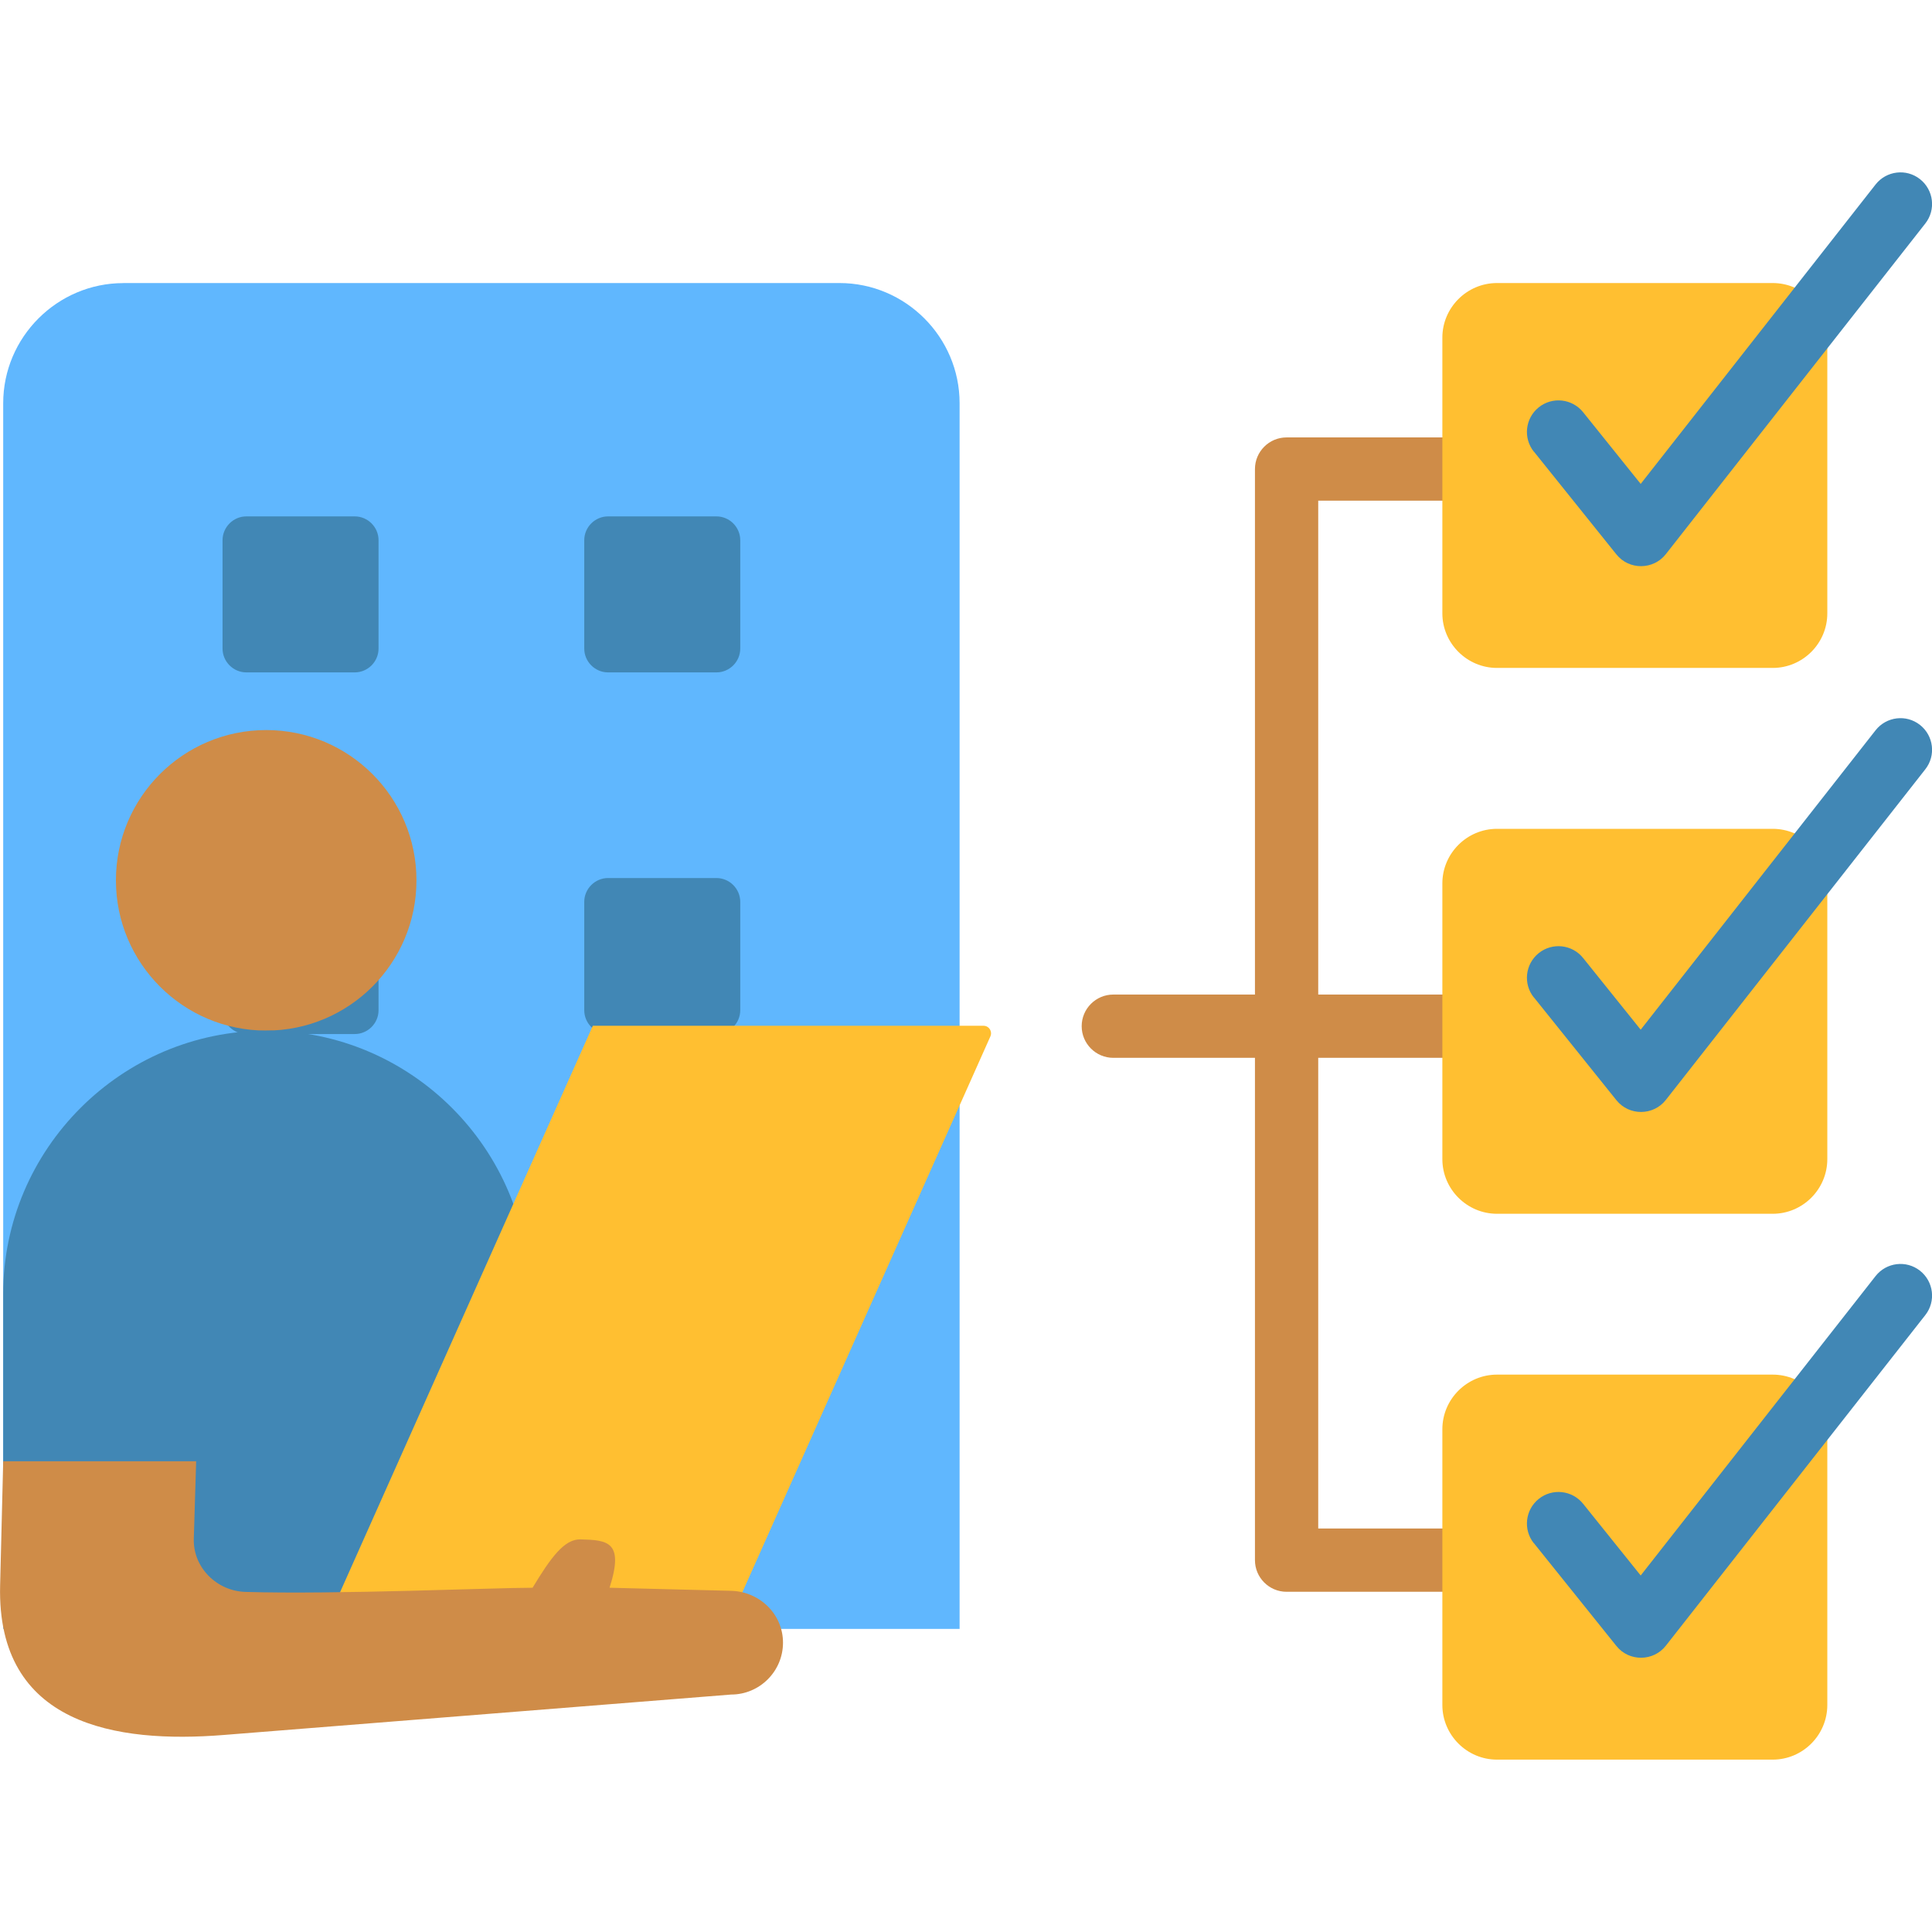 <?xml version="1.0" encoding="UTF-8"?>
<svg id="_レイヤー_1" data-name="レイヤー 1" xmlns="http://www.w3.org/2000/svg" viewBox="0 0 320 320">
  <defs>
    <style>
      .cls-1 {
        fill: #4187b5;
      }

      .cls-1, .cls-2, .cls-3, .cls-4 {
        fill-rule: evenodd;
        stroke-width: 0px;
      }

      .cls-2 {
        fill: #60b7fe;
      }

      .cls-3 {
        fill: #ffbf31;
      }

      .cls-4 {
        fill: #cf8c48;
      }
    </style>
  </defs>
  <g>
    <path class="cls-2" d="M20.43,46.88h118.61c10.95,0,19.9,8.96,19.9,19.9v203.02H.53V66.79c0-10.95,8.96-19.9,19.9-19.9Z"/>
    <path class="cls-1" d="M40.81,85.53h17.94c2.17,0,3.95,1.78,3.95,3.95v17.94c0,2.17-1.78,3.95-3.95,3.95h-17.94c-2.17,0-3.95-1.78-3.95-3.95v-17.94c0-2.17,1.78-3.95,3.95-3.95h0ZM100.72,205.34h17.94c2.17,0,3.95,1.78,3.95,3.95v17.94c0,2.17-1.78,3.95-3.95,3.95h-17.94c-2.17,0-3.95-1.78-3.95-3.95v-17.94c0-2.17,1.78-3.95,3.95-3.95h0ZM40.81,205.34h17.94c2.17,0,3.95,1.78,3.95,3.95v17.94c0,2.17-1.78,3.95-3.95,3.95h-17.94c-2.17,0-3.95-1.78-3.95-3.95v-17.94c0-2.17,1.78-3.95,3.95-3.95h0ZM100.72,145.43h17.94c2.17,0,3.95,1.78,3.95,3.95v17.94c0,2.17-1.78,3.95-3.95,3.95h-17.94c-2.17,0-3.95-1.78-3.95-3.95v-17.94c0-2.17,1.78-3.95,3.95-3.95h0ZM40.81,145.43h17.94c2.17,0,3.95,1.78,3.95,3.95v17.94c0,2.17-1.78,3.95-3.95,3.95h-17.94c-2.17,0-3.95-1.78-3.95-3.95v-17.94c0-2.17,1.78-3.95,3.95-3.95h0ZM100.72,85.53h17.94c2.17,0,3.95,1.78,3.95,3.95v17.94c0,2.17-1.78,3.95-3.95,3.95h-17.94c-2.17,0-3.95-1.78-3.95-3.95v-17.94c0-2.17,1.78-3.95,3.95-3.95Z"/>
  </g>
  <path class="cls-4" d="M184.4,175.21c-2.89,0-5.24-2.35-5.24-5.24s2.35-5.24,5.24-5.24h23.46v-87.04c0-2.89,2.35-5.24,5.24-5.24h32.43c2.89,0,5.24,2.35,5.24,5.24s-2.35,5.24-5.24,5.24h-27.19v81.8h27.19c2.89,0,5.24,2.35,5.24,5.24s-2.35,5.24-5.24,5.24h-27.19v77.96h27.19c2.89,0,5.24,2.35,5.24,5.24s-2.35,5.24-5.24,5.24h-32.43c-2.89,0-5.24-2.35-5.24-5.24v-83.2h-23.46Z"/>
  <path class="cls-4" d="M44.09,120.92c13.75,0,24.89,11.15,24.89,24.89s-11.15,24.89-24.89,24.89-24.89-11.15-24.89-24.89,11.15-24.89,24.89-24.89Z"/>
  <path class="cls-1" d="M44.09,170.71c23.96,0,43.57,19.6,43.57,43.57v61.9H25.39c-13.69,0-24.86-11.17-24.86-24.86v-37.03c0-23.96,19.6-43.57,43.57-43.57Z"/>
  <path class="cls-3" d="M52.38,272.56l45.81-102.66h64.71c.92,0,1.5.94,1.14,1.76l-45.02,100.9H52.38Z"/>
  <path class="cls-4" d="M40.65,263.67c14.96.45,41.16-.69,47.56-.69,3.03-5.01,5.26-8.08,7.94-8.01,4.43.12,7.29.3,4.81,8.01l20.14.51c4.72.12,8.59,3.86,8.59,8.59s-3.86,8.59-8.59,8.59l-84.09,6.7c-17.73,1.41-37.57-1.62-36.99-24.76l.51-20.58h31.96l-.39,12.82c-.15,4.76,3.79,8.68,8.56,8.82Z"/>
  <path class="cls-3" d="M247.95,137.28h45.67c4.98,0,9.04,4.07,9.04,9.04v45.67c0,4.98-4.07,9.05-9.04,9.05h-45.67c-4.97,0-9.05-4.07-9.05-9.05v-45.67c0-4.97,4.07-9.04,9.05-9.04Z"/>
  <path class="cls-3" d="M247.95,46.88h45.67c4.98,0,9.04,4.07,9.04,9.04v45.67c0,4.98-4.07,9.04-9.04,9.04h-45.67c-4.97,0-9.05-4.07-9.05-9.04v-45.67c0-4.97,4.07-9.04,9.05-9.04Z"/>
  <path class="cls-3" d="M247.95,227.68h45.67c4.98,0,9.04,4.07,9.04,9.05v45.67c0,4.98-4.07,9.05-9.04,9.05h-45.67c-4.97,0-9.05-4.07-9.05-9.05v-45.67c0-4.98,4.07-9.05,9.05-9.05Z"/>
  <path class="cls-1" d="M254.06,74.82c-1.81-2.25-1.45-5.54.8-7.35s5.54-1.45,7.35.8l9.54,11.88,38.91-49.6c1.79-2.27,5.08-2.67,7.35-.88,2.27,1.79,2.67,5.08.88,7.35l-42.98,54.77h0c-2.05,2.61-6.07,2.67-8.18.04l-13.66-17.02Z"/>
  <path class="cls-1" d="M254.06,165.22c-1.81-2.25-1.45-5.54.8-7.35s5.54-1.45,7.35.8l9.54,11.88,38.91-49.6c1.79-2.27,5.08-2.67,7.35-.88,2.27,1.79,2.67,5.08.88,7.35l-42.98,54.77h0c-2.05,2.61-6.07,2.67-8.18.04l-13.66-17.02Z"/>
  <path class="cls-1" d="M254.06,255.62c-1.81-2.25-1.45-5.54.8-7.35s5.54-1.45,7.35.8l9.54,11.88,38.91-49.6c1.79-2.27,5.08-2.67,7.35-.88,2.27,1.79,2.67,5.08.88,7.35l-42.98,54.77h0c-2.05,2.61-6.07,2.67-8.18.04l-13.66-17.02Z"/>
</svg>